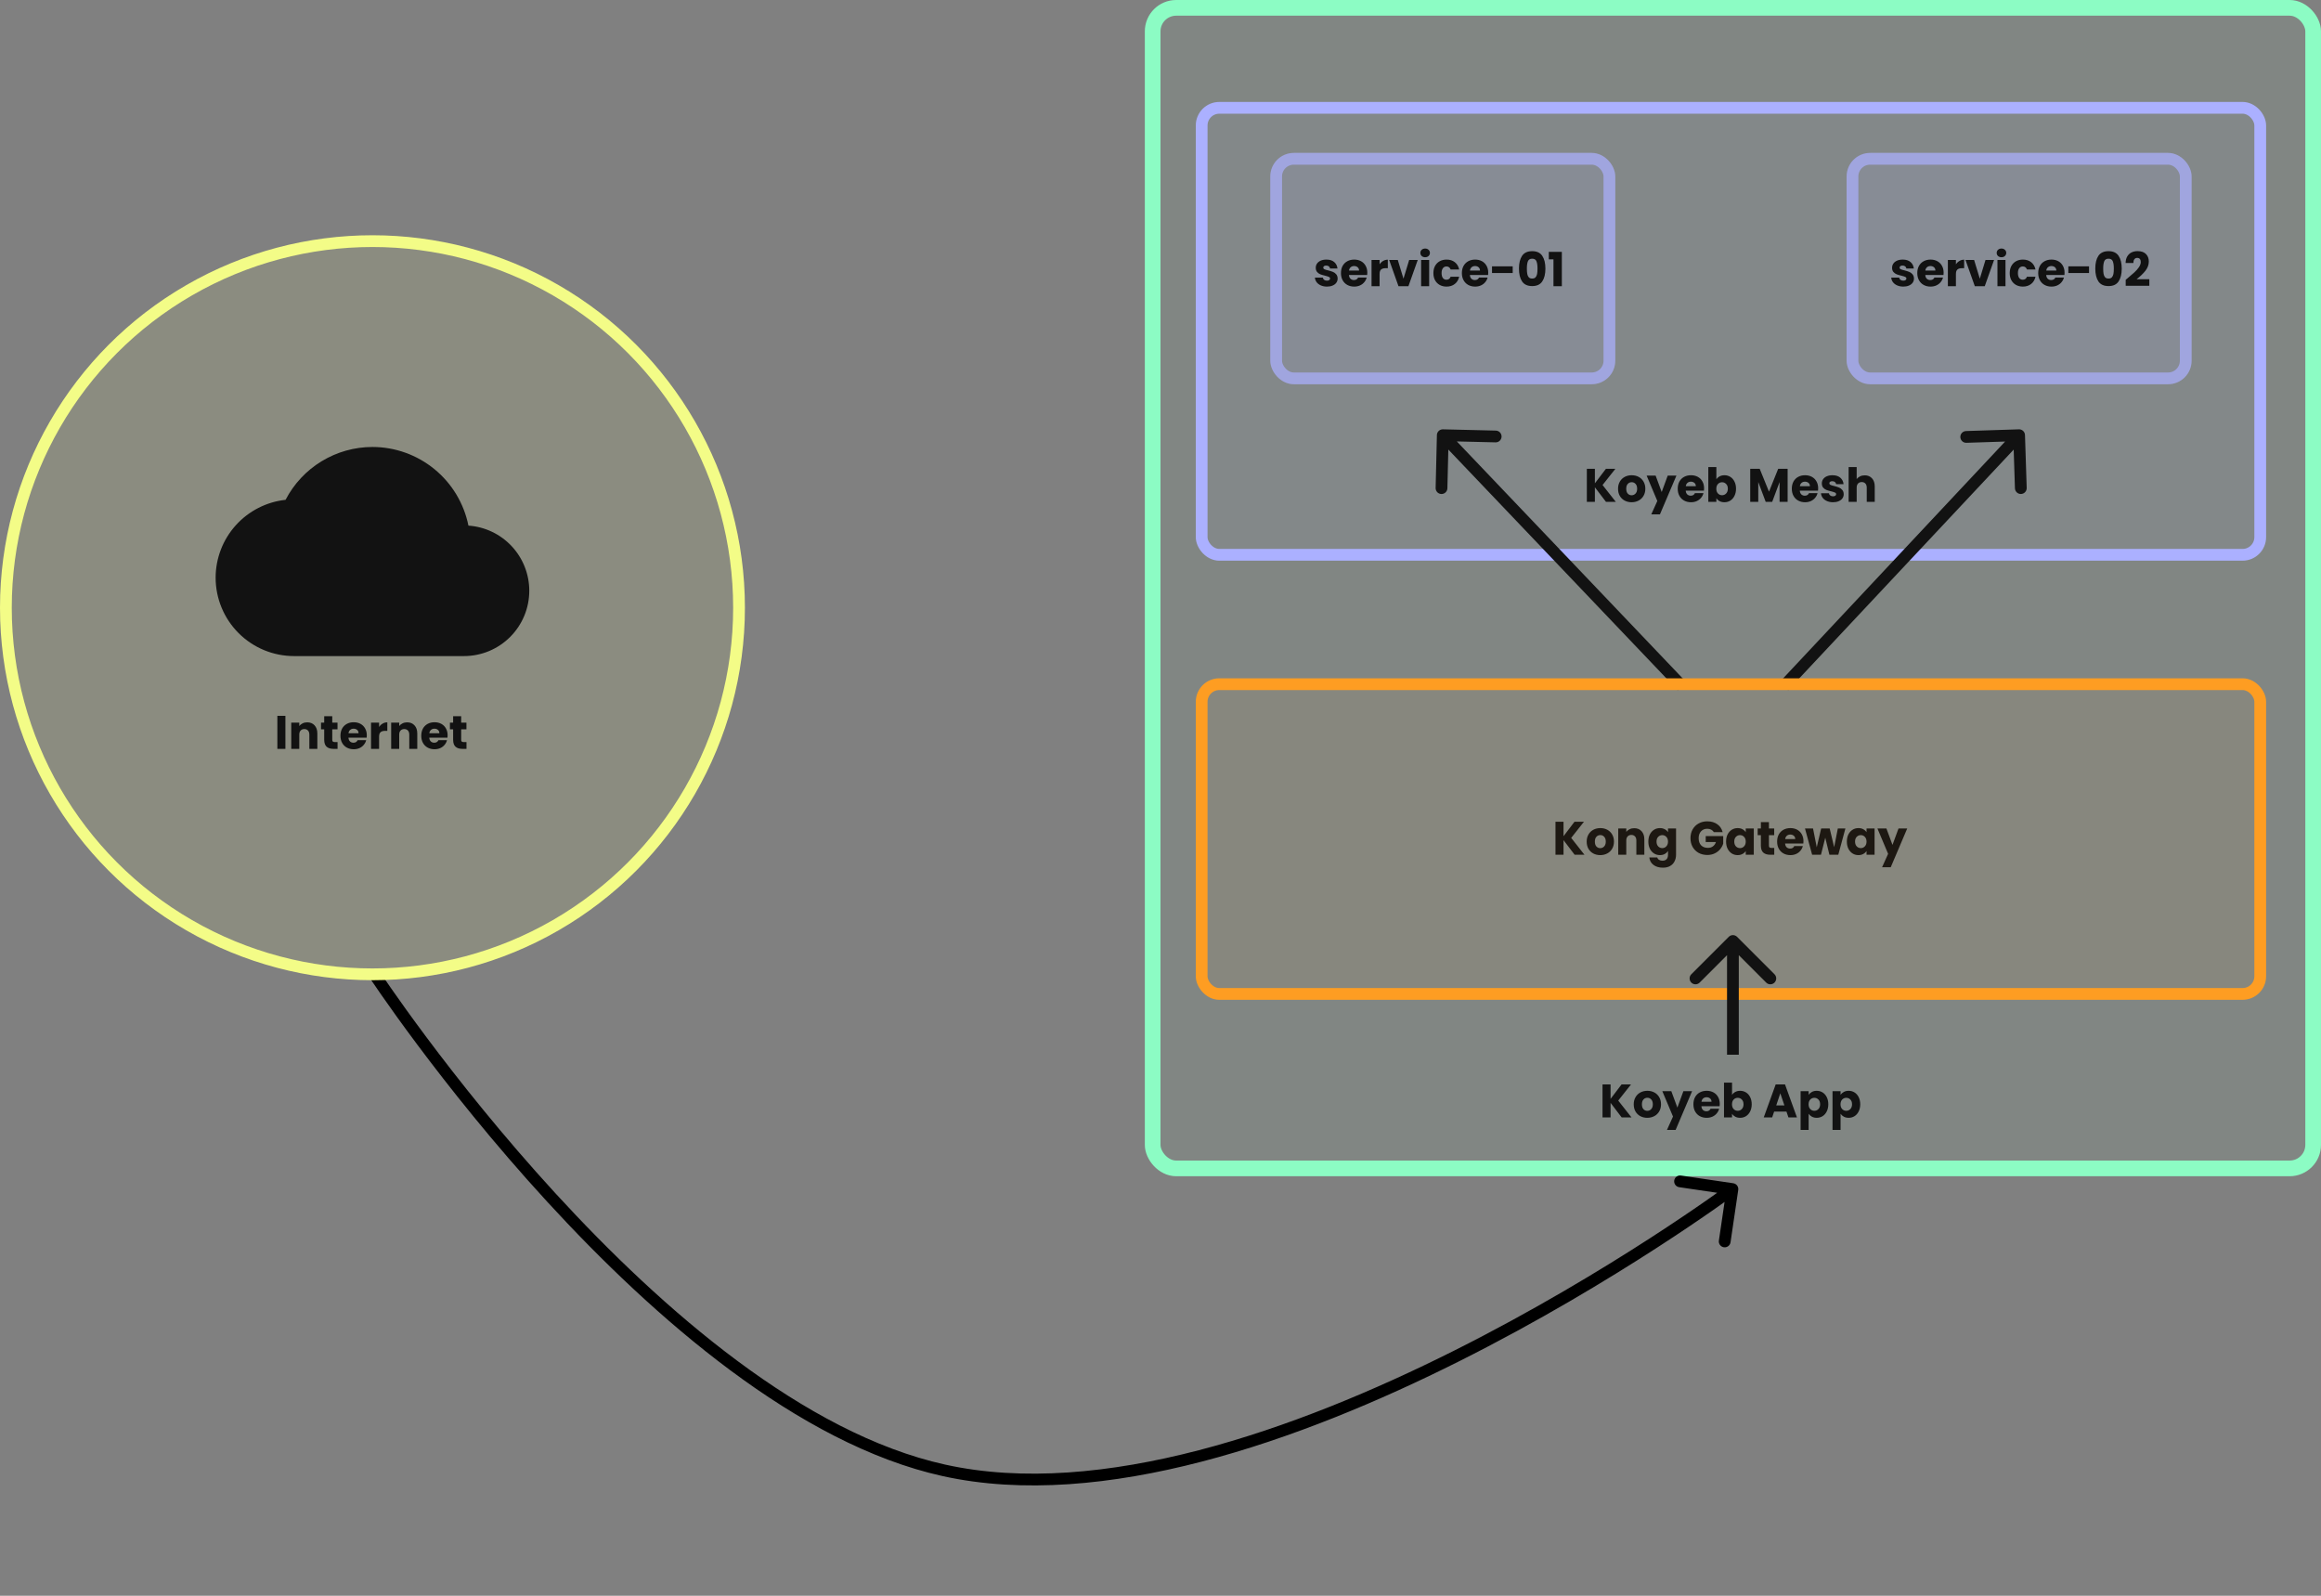 <svg width="592" height="407" viewBox="0 0 592 407" fill="none" xmlns="http://www.w3.org/2000/svg">
<rect x="0" y="0" width="592" height="407" fill="#808080" stroke="none"/>
<rect x="294" y="2" width="296" height="296" rx="6" fill="#8CFCC4" fill-opacity="0.05" stroke="#8CFCC4" stroke-width="4"/>
<path d="M401.628 218L398.796 214.28V218H396.744V209.576H398.796V213.272L401.604 209.576H404.016L400.752 213.704L404.136 218H401.628ZM408.159 218.096C407.503 218.096 406.911 217.956 406.383 217.676C405.863 217.396 405.451 216.996 405.147 216.476C404.851 215.956 404.703 215.348 404.703 214.652C404.703 213.964 404.855 213.36 405.159 212.84C405.463 212.312 405.879 211.908 406.407 211.628C406.935 211.348 407.527 211.208 408.183 211.208C408.839 211.208 409.431 211.348 409.959 211.628C410.487 211.908 410.903 212.312 411.207 212.84C411.511 213.36 411.663 213.964 411.663 214.652C411.663 215.34 411.507 215.948 411.195 216.476C410.891 216.996 410.471 217.396 409.935 217.676C409.407 217.956 408.815 218.096 408.159 218.096ZM408.159 216.32C408.551 216.32 408.883 216.176 409.155 215.888C409.435 215.6 409.575 215.188 409.575 214.652C409.575 214.116 409.439 213.704 409.167 213.416C408.903 213.128 408.575 212.984 408.183 212.984C407.783 212.984 407.451 213.128 407.187 213.416C406.923 213.696 406.791 214.108 406.791 214.652C406.791 215.188 406.919 215.6 407.175 215.888C407.439 216.176 407.767 216.32 408.159 216.32ZM416.832 211.232C417.616 211.232 418.24 211.488 418.704 212C419.176 212.504 419.412 213.2 419.412 214.088V218H417.372V214.364C417.372 213.916 417.256 213.568 417.024 213.32C416.792 213.072 416.48 212.948 416.088 212.948C415.696 212.948 415.384 213.072 415.152 213.32C414.92 213.568 414.804 213.916 414.804 214.364V218H412.752V211.304H414.804V212.192C415.012 211.896 415.292 211.664 415.644 211.496C415.996 211.32 416.392 211.232 416.832 211.232ZM423.382 211.208C423.854 211.208 424.266 211.304 424.618 211.496C424.978 211.688 425.254 211.94 425.446 212.252V211.304H427.498V217.988C427.498 218.604 427.374 219.16 427.126 219.656C426.886 220.16 426.514 220.56 426.01 220.856C425.514 221.152 424.894 221.3 424.15 221.3C423.158 221.3 422.354 221.064 421.738 220.592C421.122 220.128 420.77 219.496 420.682 218.696H422.71C422.774 218.952 422.926 219.152 423.166 219.296C423.406 219.448 423.702 219.524 424.054 219.524C424.478 219.524 424.814 219.4 425.062 219.152C425.318 218.912 425.446 218.524 425.446 217.988V217.04C425.246 217.352 424.97 217.608 424.618 217.808C424.266 218 423.854 218.096 423.382 218.096C422.83 218.096 422.33 217.956 421.882 217.676C421.434 217.388 421.078 216.984 420.814 216.464C420.558 215.936 420.43 215.328 420.43 214.64C420.43 213.952 420.558 213.348 420.814 212.828C421.078 212.308 421.434 211.908 421.882 211.628C422.33 211.348 422.83 211.208 423.382 211.208ZM425.446 214.652C425.446 214.14 425.302 213.736 425.014 213.44C424.734 213.144 424.39 212.996 423.982 212.996C423.574 212.996 423.226 213.144 422.938 213.44C422.658 213.728 422.518 214.128 422.518 214.64C422.518 215.152 422.658 215.56 422.938 215.864C423.226 216.16 423.574 216.308 423.982 216.308C424.39 216.308 424.734 216.16 425.014 215.864C425.302 215.568 425.446 215.164 425.446 214.652ZM437.117 212.24C436.965 211.96 436.745 211.748 436.457 211.604C436.177 211.452 435.845 211.376 435.461 211.376C434.797 211.376 434.265 211.596 433.865 212.036C433.465 212.468 433.265 213.048 433.265 213.776C433.265 214.552 433.473 215.16 433.889 215.6C434.313 216.032 434.893 216.248 435.629 216.248C436.133 216.248 436.557 216.12 436.901 215.864C437.253 215.608 437.509 215.24 437.669 214.76H435.065V213.248H439.529V215.156C439.377 215.668 439.117 216.144 438.749 216.584C438.389 217.024 437.929 217.38 437.369 217.652C436.809 217.924 436.177 218.06 435.473 218.06C434.641 218.06 433.897 217.88 433.241 217.52C432.593 217.152 432.085 216.644 431.717 215.996C431.357 215.348 431.177 214.608 431.177 213.776C431.177 212.944 431.357 212.204 431.717 211.556C432.085 210.9 432.593 210.392 433.241 210.032C433.889 209.664 434.629 209.48 435.461 209.48C436.469 209.48 437.317 209.724 438.005 210.212C438.701 210.7 439.161 211.376 439.385 212.24H437.117ZM440.258 214.64C440.258 213.952 440.386 213.348 440.642 212.828C440.906 212.308 441.262 211.908 441.71 211.628C442.158 211.348 442.658 211.208 443.21 211.208C443.682 211.208 444.094 211.304 444.446 211.496C444.806 211.688 445.082 211.94 445.274 212.252V211.304H447.326V218H445.274V217.052C445.074 217.364 444.794 217.616 444.434 217.808C444.082 218 443.67 218.096 443.198 218.096C442.654 218.096 442.158 217.956 441.71 217.676C441.262 217.388 440.906 216.984 440.642 216.464C440.386 215.936 440.258 215.328 440.258 214.64ZM445.274 214.652C445.274 214.14 445.13 213.736 444.842 213.44C444.562 213.144 444.218 212.996 443.81 212.996C443.402 212.996 443.054 213.144 442.766 213.44C442.486 213.728 442.346 214.128 442.346 214.64C442.346 215.152 442.486 215.56 442.766 215.864C443.054 216.16 443.402 216.308 443.81 216.308C444.218 216.308 444.562 216.16 444.842 215.864C445.13 215.568 445.274 215.164 445.274 214.652ZM452.542 216.26V218H451.498C450.754 218 450.174 217.82 449.758 217.46C449.342 217.092 449.134 216.496 449.134 215.672V213.008H448.318V211.304H449.134V209.672H451.186V211.304H452.53V213.008H451.186V215.696C451.186 215.896 451.234 216.04 451.33 216.128C451.426 216.216 451.586 216.26 451.81 216.26H452.542ZM459.997 214.544C459.997 214.736 459.985 214.936 459.961 215.144H455.317C455.349 215.56 455.481 215.88 455.713 216.104C455.953 216.32 456.245 216.428 456.589 216.428C457.101 216.428 457.457 216.212 457.657 215.78H459.841C459.729 216.22 459.525 216.616 459.229 216.968C458.941 217.32 458.577 217.596 458.137 217.796C457.697 217.996 457.205 218.096 456.661 218.096C456.005 218.096 455.421 217.956 454.909 217.676C454.397 217.396 453.997 216.996 453.709 216.476C453.421 215.956 453.277 215.348 453.277 214.652C453.277 213.956 453.417 213.348 453.697 212.828C453.985 212.308 454.385 211.908 454.897 211.628C455.409 211.348 455.997 211.208 456.661 211.208C457.309 211.208 457.885 211.344 458.389 211.616C458.893 211.888 459.285 212.276 459.565 212.78C459.853 213.284 459.997 213.872 459.997 214.544ZM457.897 214.004C457.897 213.652 457.777 213.372 457.537 213.164C457.297 212.956 456.997 212.852 456.637 212.852C456.293 212.852 456.001 212.952 455.761 213.152C455.529 213.352 455.385 213.636 455.329 214.004H457.897ZM470.692 211.304L468.88 218H466.612L465.556 213.656L464.464 218H462.208L460.384 211.304H462.436L463.384 216.092L464.512 211.304H466.684L467.824 216.068L468.76 211.304H470.692ZM471.066 214.64C471.066 213.952 471.194 213.348 471.45 212.828C471.714 212.308 472.07 211.908 472.518 211.628C472.966 211.348 473.466 211.208 474.018 211.208C474.49 211.208 474.902 211.304 475.254 211.496C475.614 211.688 475.89 211.94 476.082 212.252V211.304H478.134V218H476.082V217.052C475.882 217.364 475.602 217.616 475.242 217.808C474.89 218 474.478 218.096 474.006 218.096C473.462 218.096 472.966 217.956 472.518 217.676C472.07 217.388 471.714 216.984 471.45 216.464C471.194 215.936 471.066 215.328 471.066 214.64ZM476.082 214.652C476.082 214.14 475.938 213.736 475.65 213.44C475.37 213.144 475.026 212.996 474.618 212.996C474.21 212.996 473.862 213.144 473.574 213.44C473.294 213.728 473.154 214.128 473.154 214.64C473.154 215.152 473.294 215.56 473.574 215.864C473.862 216.16 474.21 216.308 474.618 216.308C475.026 216.308 475.37 216.16 475.65 215.864C475.938 215.568 476.082 215.164 476.082 214.652ZM486.459 211.304L482.259 221.18H480.051L481.587 217.772L478.863 211.304H481.155L482.703 215.492L484.239 211.304H486.459Z" fill="#121212"/>
<rect x="306.5" y="27.5" width="270" height="114" rx="4.5" fill="#ABB0FF" fill-opacity="0.05" stroke="#ABB0FF" stroke-width="3"/>
<path d="M409.628 128L406.796 124.28V128H404.744V119.576H406.796V123.272L409.604 119.576H412.016L408.752 123.704L412.136 128H409.628ZM416.159 128.096C415.503 128.096 414.911 127.956 414.383 127.676C413.863 127.396 413.451 126.996 413.147 126.476C412.851 125.956 412.703 125.348 412.703 124.652C412.703 123.964 412.855 123.36 413.159 122.84C413.463 122.312 413.879 121.908 414.407 121.628C414.935 121.348 415.527 121.208 416.183 121.208C416.839 121.208 417.431 121.348 417.959 121.628C418.487 121.908 418.903 122.312 419.207 122.84C419.511 123.36 419.663 123.964 419.663 124.652C419.663 125.34 419.507 125.948 419.195 126.476C418.891 126.996 418.471 127.396 417.935 127.676C417.407 127.956 416.815 128.096 416.159 128.096ZM416.159 126.32C416.551 126.32 416.883 126.176 417.155 125.888C417.435 125.6 417.575 125.188 417.575 124.652C417.575 124.116 417.439 123.704 417.167 123.416C416.903 123.128 416.575 122.984 416.183 122.984C415.783 122.984 415.451 123.128 415.187 123.416C414.923 123.696 414.791 124.108 414.791 124.652C414.791 125.188 414.919 125.6 415.175 125.888C415.439 126.176 415.767 126.32 416.159 126.32ZM427.592 121.304L423.392 131.18H421.184L422.72 127.772L419.996 121.304H422.288L423.836 125.492L425.372 121.304H427.592ZM434.646 124.544C434.646 124.736 434.634 124.936 434.61 125.144H429.966C429.998 125.56 430.13 125.88 430.362 126.104C430.602 126.32 430.894 126.428 431.238 126.428C431.75 126.428 432.106 126.212 432.306 125.78H434.49C434.378 126.22 434.174 126.616 433.878 126.968C433.59 127.32 433.226 127.596 432.786 127.796C432.346 127.996 431.854 128.096 431.31 128.096C430.654 128.096 430.07 127.956 429.558 127.676C429.046 127.396 428.646 126.996 428.358 126.476C428.07 125.956 427.926 125.348 427.926 124.652C427.926 123.956 428.066 123.348 428.346 122.828C428.634 122.308 429.034 121.908 429.546 121.628C430.058 121.348 430.646 121.208 431.31 121.208C431.958 121.208 432.534 121.344 433.038 121.616C433.542 121.888 433.934 122.276 434.214 122.78C434.502 123.284 434.646 123.872 434.646 124.544ZM432.546 124.004C432.546 123.652 432.426 123.372 432.186 123.164C431.946 122.956 431.646 122.852 431.286 122.852C430.942 122.852 430.65 122.952 430.41 123.152C430.178 123.352 430.034 123.636 429.978 124.004H432.546ZM437.78 122.252C437.972 121.94 438.248 121.688 438.608 121.496C438.968 121.304 439.38 121.208 439.844 121.208C440.396 121.208 440.896 121.348 441.344 121.628C441.792 121.908 442.144 122.308 442.4 122.828C442.664 123.348 442.796 123.952 442.796 124.64C442.796 125.328 442.664 125.936 442.4 126.464C442.144 126.984 441.792 127.388 441.344 127.676C440.896 127.956 440.396 128.096 439.844 128.096C439.372 128.096 438.96 128.004 438.608 127.82C438.256 127.628 437.98 127.376 437.78 127.064V128H435.728V119.12H437.78V122.252ZM440.708 124.64C440.708 124.128 440.564 123.728 440.276 123.44C439.996 123.144 439.648 122.996 439.232 122.996C438.824 122.996 438.476 123.144 438.188 123.44C437.908 123.736 437.768 124.14 437.768 124.652C437.768 125.164 437.908 125.568 438.188 125.864C438.476 126.16 438.824 126.308 439.232 126.308C439.64 126.308 439.988 126.16 440.276 125.864C440.564 125.56 440.708 125.152 440.708 124.64ZM455.956 119.576V128H453.904V122.948L452.02 128H450.364L448.468 122.936V128H446.416V119.576H448.84L451.204 125.408L453.544 119.576H455.956ZM463.743 124.544C463.743 124.736 463.732 124.936 463.708 125.144H459.064C459.096 125.56 459.228 125.88 459.46 126.104C459.7 126.32 459.992 126.428 460.336 126.428C460.848 126.428 461.204 126.212 461.404 125.78H463.588C463.476 126.22 463.272 126.616 462.976 126.968C462.688 127.32 462.324 127.596 461.884 127.796C461.444 127.996 460.952 128.096 460.408 128.096C459.752 128.096 459.168 127.956 458.656 127.676C458.144 127.396 457.744 126.996 457.456 126.476C457.168 125.956 457.024 125.348 457.024 124.652C457.024 123.956 457.164 123.348 457.444 122.828C457.732 122.308 458.132 121.908 458.644 121.628C459.156 121.348 459.744 121.208 460.408 121.208C461.056 121.208 461.632 121.344 462.136 121.616C462.64 121.888 463.032 122.276 463.312 122.78C463.6 123.284 463.743 123.872 463.743 124.544ZM461.644 124.004C461.644 123.652 461.524 123.372 461.284 123.164C461.044 122.956 460.744 122.852 460.384 122.852C460.04 122.852 459.748 122.952 459.508 123.152C459.276 123.352 459.132 123.636 459.076 124.004H461.644ZM467.55 128.096C466.966 128.096 466.446 127.996 465.99 127.796C465.534 127.596 465.174 127.324 464.91 126.98C464.646 126.628 464.498 126.236 464.466 125.804H466.494C466.518 126.036 466.626 126.224 466.818 126.368C467.01 126.512 467.246 126.584 467.526 126.584C467.782 126.584 467.978 126.536 468.114 126.44C468.258 126.336 468.33 126.204 468.33 126.044C468.33 125.852 468.23 125.712 468.03 125.624C467.83 125.528 467.506 125.424 467.058 125.312C466.578 125.2 466.178 125.084 465.858 124.964C465.538 124.836 465.262 124.64 465.03 124.376C464.798 124.104 464.682 123.74 464.682 123.284C464.682 122.9 464.786 122.552 464.994 122.24C465.21 121.92 465.522 121.668 465.93 121.484C466.346 121.3 466.838 121.208 467.406 121.208C468.246 121.208 468.906 121.416 469.386 121.832C469.874 122.248 470.154 122.8 470.226 123.488H468.33C468.298 123.256 468.194 123.072 468.018 122.936C467.85 122.8 467.626 122.732 467.346 122.732C467.106 122.732 466.922 122.78 466.794 122.876C466.666 122.964 466.602 123.088 466.602 123.248C466.602 123.44 466.702 123.584 466.902 123.68C467.11 123.776 467.43 123.872 467.862 123.968C468.358 124.096 468.762 124.224 469.074 124.352C469.386 124.472 469.658 124.672 469.89 124.952C470.13 125.224 470.254 125.592 470.262 126.056C470.262 126.448 470.15 126.8 469.926 127.112C469.71 127.416 469.394 127.656 468.978 127.832C468.57 128.008 468.094 128.096 467.55 128.096ZM475.633 121.232C476.401 121.232 477.017 121.488 477.481 122C477.945 122.504 478.177 123.2 478.177 124.088V128H476.137V124.364C476.137 123.916 476.021 123.568 475.789 123.32C475.557 123.072 475.245 122.948 474.853 122.948C474.461 122.948 474.149 123.072 473.917 123.32C473.685 123.568 473.569 123.916 473.569 124.364V128H471.517V119.12H473.569V122.204C473.777 121.908 474.061 121.672 474.421 121.496C474.781 121.32 475.185 121.232 475.633 121.232Z" fill="#121212"/>
<path d="M413.628 285L410.796 281.28V285H408.744V276.576H410.796V280.272L413.604 276.576H416.016L412.752 280.704L416.136 285H413.628ZM420.159 285.096C419.503 285.096 418.911 284.956 418.383 284.676C417.863 284.396 417.451 283.996 417.147 283.476C416.851 282.956 416.703 282.348 416.703 281.652C416.703 280.964 416.855 280.36 417.159 279.84C417.463 279.312 417.879 278.908 418.407 278.628C418.935 278.348 419.527 278.208 420.183 278.208C420.839 278.208 421.431 278.348 421.959 278.628C422.487 278.908 422.903 279.312 423.207 279.84C423.511 280.36 423.663 280.964 423.663 281.652C423.663 282.34 423.507 282.948 423.195 283.476C422.891 283.996 422.471 284.396 421.935 284.676C421.407 284.956 420.815 285.096 420.159 285.096ZM420.159 283.32C420.551 283.32 420.883 283.176 421.155 282.888C421.435 282.6 421.575 282.188 421.575 281.652C421.575 281.116 421.439 280.704 421.167 280.416C420.903 280.128 420.575 279.984 420.183 279.984C419.783 279.984 419.451 280.128 419.187 280.416C418.923 280.696 418.791 281.108 418.791 281.652C418.791 282.188 418.919 282.6 419.175 282.888C419.439 283.176 419.767 283.32 420.159 283.32ZM431.592 278.304L427.392 288.18H425.184L426.72 284.772L423.996 278.304H426.288L427.836 282.492L429.372 278.304H431.592ZM438.646 281.544C438.646 281.736 438.634 281.936 438.61 282.144H433.966C433.998 282.56 434.13 282.88 434.362 283.104C434.602 283.32 434.894 283.428 435.238 283.428C435.75 283.428 436.106 283.212 436.306 282.78H438.49C438.378 283.22 438.174 283.616 437.878 283.968C437.59 284.32 437.226 284.596 436.786 284.796C436.346 284.996 435.854 285.096 435.31 285.096C434.654 285.096 434.07 284.956 433.558 284.676C433.046 284.396 432.646 283.996 432.358 283.476C432.07 282.956 431.926 282.348 431.926 281.652C431.926 280.956 432.066 280.348 432.346 279.828C432.634 279.308 433.034 278.908 433.546 278.628C434.058 278.348 434.646 278.208 435.31 278.208C435.958 278.208 436.534 278.344 437.038 278.616C437.542 278.888 437.934 279.276 438.214 279.78C438.502 280.284 438.646 280.872 438.646 281.544ZM436.546 281.004C436.546 280.652 436.426 280.372 436.186 280.164C435.946 279.956 435.646 279.852 435.286 279.852C434.942 279.852 434.65 279.952 434.41 280.152C434.178 280.352 434.034 280.636 433.978 281.004H436.546ZM441.78 279.252C441.972 278.94 442.248 278.688 442.608 278.496C442.968 278.304 443.38 278.208 443.844 278.208C444.396 278.208 444.896 278.348 445.344 278.628C445.792 278.908 446.144 279.308 446.4 279.828C446.664 280.348 446.796 280.952 446.796 281.64C446.796 282.328 446.664 282.936 446.4 283.464C446.144 283.984 445.792 284.388 445.344 284.676C444.896 284.956 444.396 285.096 443.844 285.096C443.372 285.096 442.96 285.004 442.608 284.82C442.256 284.628 441.98 284.376 441.78 284.064V285H439.728V276.12H441.78V279.252ZM444.708 281.64C444.708 281.128 444.564 280.728 444.276 280.44C443.996 280.144 443.648 279.996 443.232 279.996C442.824 279.996 442.476 280.144 442.188 280.44C441.908 280.736 441.768 281.14 441.768 281.652C441.768 282.164 441.908 282.568 442.188 282.864C442.476 283.16 442.824 283.308 443.232 283.308C443.64 283.308 443.988 283.16 444.276 282.864C444.564 282.56 444.708 282.152 444.708 281.64ZM455.66 283.512H452.516L452.012 285H449.864L452.912 276.576H455.288L458.336 285H456.164L455.66 283.512ZM455.132 281.928L454.088 278.844L453.056 281.928H455.132ZM461.316 279.252C461.516 278.94 461.792 278.688 462.144 278.496C462.496 278.304 462.908 278.208 463.38 278.208C463.932 278.208 464.432 278.348 464.88 278.628C465.328 278.908 465.68 279.308 465.936 279.828C466.2 280.348 466.332 280.952 466.332 281.64C466.332 282.328 466.2 282.936 465.936 283.464C465.68 283.984 465.328 284.388 464.88 284.676C464.432 284.956 463.932 285.096 463.38 285.096C462.916 285.096 462.504 285 462.144 284.808C461.792 284.616 461.516 284.368 461.316 284.064V288.192H459.264V278.304H461.316V279.252ZM464.244 281.64C464.244 281.128 464.1 280.728 463.812 280.44C463.532 280.144 463.184 279.996 462.768 279.996C462.36 279.996 462.012 280.144 461.724 280.44C461.444 280.736 461.304 281.14 461.304 281.652C461.304 282.164 461.444 282.568 461.724 282.864C462.012 283.16 462.36 283.308 462.768 283.308C463.176 283.308 463.524 283.16 463.812 282.864C464.1 282.56 464.244 282.152 464.244 281.64ZM469.46 279.252C469.66 278.94 469.936 278.688 470.288 278.496C470.64 278.304 471.052 278.208 471.524 278.208C472.076 278.208 472.576 278.348 473.024 278.628C473.472 278.908 473.824 279.308 474.08 279.828C474.344 280.348 474.476 280.952 474.476 281.64C474.476 282.328 474.344 282.936 474.08 283.464C473.824 283.984 473.472 284.388 473.024 284.676C472.576 284.956 472.076 285.096 471.524 285.096C471.06 285.096 470.648 285 470.288 284.808C469.936 284.616 469.66 284.368 469.46 284.064V288.192H467.408V278.304H469.46V279.252ZM472.388 281.64C472.388 281.128 472.244 280.728 471.956 280.44C471.676 280.144 471.328 279.996 470.912 279.996C470.504 279.996 470.156 280.144 469.868 280.44C469.588 280.736 469.448 281.14 469.448 281.652C469.448 282.164 469.588 282.568 469.868 282.864C470.156 283.16 470.504 283.308 470.912 283.308C471.32 283.308 471.668 283.16 471.956 282.864C472.244 282.56 472.388 282.152 472.388 281.64Z" fill="#121212"/>
<rect x="324" y="39" width="88" height="59" rx="6" fill="#ABB0FF" fill-opacity="0.1"/>
<rect x="325.5" y="40.5" width="85" height="56" rx="4.5" stroke="#ABB0FF" stroke-opacity="0.7" stroke-width="3"/>
<rect x="471" y="39" width="88" height="59" rx="6" fill="#ABB0FF" fill-opacity="0.1"/>
<rect x="472.5" y="40.5" width="85" height="56" rx="4.5" stroke="#ABB0FF" stroke-opacity="0.7" stroke-width="3"/>
<path d="M485.468 73.096C484.884 73.096 484.364 72.996 483.908 72.796C483.452 72.596 483.092 72.324 482.828 71.98C482.564 71.628 482.416 71.236 482.384 70.804H484.412C484.436 71.036 484.544 71.224 484.736 71.368C484.928 71.512 485.164 71.584 485.444 71.584C485.7 71.584 485.896 71.536 486.032 71.44C486.176 71.336 486.248 71.204 486.248 71.044C486.248 70.852 486.148 70.712 485.948 70.624C485.748 70.528 485.424 70.424 484.976 70.312C484.496 70.2 484.096 70.084 483.776 69.964C483.456 69.836 483.18 69.64 482.948 69.376C482.716 69.104 482.6 68.74 482.6 68.284C482.6 67.9 482.704 67.552 482.912 67.24C483.128 66.92 483.44 66.668 483.848 66.484C484.264 66.3 484.756 66.208 485.324 66.208C486.164 66.208 486.824 66.416 487.304 66.832C487.792 67.248 488.072 67.8 488.144 68.488H486.248C486.216 68.256 486.112 68.072 485.936 67.936C485.768 67.8 485.544 67.732 485.264 67.732C485.024 67.732 484.84 67.78 484.712 67.876C484.584 67.964 484.52 68.088 484.52 68.248C484.52 68.44 484.62 68.584 484.82 68.68C485.028 68.776 485.348 68.872 485.78 68.968C486.276 69.096 486.68 69.224 486.992 69.352C487.304 69.472 487.576 69.672 487.808 69.952C488.048 70.224 488.172 70.592 488.18 71.056C488.18 71.448 488.068 71.8 487.844 72.112C487.628 72.416 487.312 72.656 486.896 72.832C486.488 73.008 486.012 73.096 485.468 73.096ZM495.747 69.544C495.747 69.736 495.735 69.936 495.711 70.144H491.067C491.099 70.56 491.231 70.88 491.463 71.104C491.703 71.32 491.995 71.428 492.339 71.428C492.851 71.428 493.207 71.212 493.407 70.78H495.591C495.479 71.22 495.275 71.616 494.979 71.968C494.691 72.32 494.327 72.596 493.887 72.796C493.447 72.996 492.955 73.096 492.411 73.096C491.755 73.096 491.171 72.956 490.659 72.676C490.147 72.396 489.747 71.996 489.459 71.476C489.171 70.956 489.027 70.348 489.027 69.652C489.027 68.956 489.167 68.348 489.447 67.828C489.735 67.308 490.135 66.908 490.647 66.628C491.159 66.348 491.747 66.208 492.411 66.208C493.059 66.208 493.635 66.344 494.139 66.616C494.643 66.888 495.035 67.276 495.315 67.78C495.603 68.284 495.747 68.872 495.747 69.544ZM493.647 69.004C493.647 68.652 493.527 68.372 493.287 68.164C493.047 67.956 492.747 67.852 492.387 67.852C492.043 67.852 491.751 67.952 491.511 68.152C491.279 68.352 491.135 68.636 491.079 69.004H493.647ZM498.882 67.42C499.122 67.052 499.422 66.764 499.782 66.556C500.142 66.34 500.542 66.232 500.982 66.232V68.404H500.418C499.906 68.404 499.522 68.516 499.266 68.74C499.01 68.956 498.882 69.34 498.882 69.892V73H496.83V66.304H498.882V67.42ZM504.975 71.08L506.427 66.304H508.611L506.235 73H503.703L501.327 66.304H503.523L504.975 71.08ZM510.506 65.608C510.146 65.608 509.85 65.504 509.618 65.296C509.394 65.08 509.282 64.816 509.282 64.504C509.282 64.184 509.394 63.92 509.618 63.712C509.85 63.496 510.146 63.388 510.506 63.388C510.858 63.388 511.146 63.496 511.37 63.712C511.602 63.92 511.718 64.184 511.718 64.504C511.718 64.816 511.602 65.08 511.37 65.296C511.146 65.504 510.858 65.608 510.506 65.608ZM511.526 66.304V73H509.474V66.304H511.526ZM512.606 69.652C512.606 68.956 512.746 68.348 513.026 67.828C513.314 67.308 513.71 66.908 514.214 66.628C514.726 66.348 515.31 66.208 515.966 66.208C516.806 66.208 517.506 66.428 518.066 66.868C518.634 67.308 519.006 67.928 519.182 68.728H516.998C516.814 68.216 516.458 67.96 515.93 67.96C515.554 67.96 515.254 68.108 515.03 68.404C514.806 68.692 514.694 69.108 514.694 69.652C514.694 70.196 514.806 70.616 515.03 70.912C515.254 71.2 515.554 71.344 515.93 71.344C516.458 71.344 516.814 71.088 516.998 70.576H519.182C519.006 71.36 518.634 71.976 518.066 72.424C517.498 72.872 516.798 73.096 515.966 73.096C515.31 73.096 514.726 72.956 514.214 72.676C513.71 72.396 513.314 71.996 513.026 71.476C512.746 70.956 512.606 70.348 512.606 69.652ZM526.591 69.544C526.591 69.736 526.579 69.936 526.555 70.144H521.911C521.943 70.56 522.075 70.88 522.307 71.104C522.547 71.32 522.839 71.428 523.183 71.428C523.695 71.428 524.051 71.212 524.251 70.78H526.435C526.323 71.22 526.119 71.616 525.823 71.968C525.535 72.32 525.171 72.596 524.731 72.796C524.291 72.996 523.799 73.096 523.255 73.096C522.599 73.096 522.015 72.956 521.503 72.676C520.991 72.396 520.591 71.996 520.303 71.476C520.015 70.956 519.871 70.348 519.871 69.652C519.871 68.956 520.011 68.348 520.291 67.828C520.579 67.308 520.979 66.908 521.491 66.628C522.003 66.348 522.591 66.208 523.255 66.208C523.903 66.208 524.479 66.344 524.983 66.616C525.487 66.888 525.879 67.276 526.159 67.78C526.447 68.284 526.591 68.872 526.591 69.544ZM524.491 69.004C524.491 68.652 524.371 68.372 524.131 68.164C523.891 67.956 523.591 67.852 523.231 67.852C522.887 67.852 522.595 67.952 522.355 68.152C522.123 68.352 521.979 68.636 521.923 69.004H524.491ZM532.834 67.936V69.64H527.554V67.936H532.834ZM534.431 68.5C534.431 67.124 534.695 66.04 535.223 65.248C535.759 64.456 536.619 64.06 537.803 64.06C538.987 64.06 539.843 64.456 540.371 65.248C540.907 66.04 541.175 67.124 541.175 68.5C541.175 69.892 540.907 70.984 540.371 71.776C539.843 72.568 538.987 72.964 537.803 72.964C536.619 72.964 535.759 72.568 535.223 71.776C534.695 70.984 534.431 69.892 534.431 68.5ZM539.159 68.5C539.159 67.692 539.071 67.072 538.895 66.64C538.719 66.2 538.355 65.98 537.803 65.98C537.251 65.98 536.887 66.2 536.711 66.64C536.535 67.072 536.447 67.692 536.447 68.5C536.447 69.044 536.479 69.496 536.543 69.856C536.607 70.208 536.735 70.496 536.927 70.72C537.127 70.936 537.419 71.044 537.803 71.044C538.187 71.044 538.475 70.936 538.667 70.72C538.867 70.496 538.999 70.208 539.063 69.856C539.127 69.496 539.159 69.044 539.159 68.5ZM542.187 71.356C542.459 71.14 542.583 71.04 542.559 71.056C543.343 70.408 543.959 69.876 544.407 69.46C544.863 69.044 545.247 68.608 545.559 68.152C545.871 67.696 546.027 67.252 546.027 66.82C546.027 66.492 545.951 66.236 545.799 66.052C545.647 65.868 545.419 65.776 545.115 65.776C544.811 65.776 544.571 65.892 544.395 66.124C544.227 66.348 544.143 66.668 544.143 67.084H542.163C542.179 66.404 542.323 65.836 542.595 65.38C542.875 64.924 543.239 64.588 543.687 64.372C544.143 64.156 544.647 64.048 545.199 64.048C546.151 64.048 546.867 64.292 547.347 64.78C547.835 65.268 548.079 65.904 548.079 66.688C548.079 67.544 547.787 68.34 547.203 69.076C546.619 69.804 545.875 70.516 544.971 71.212H548.211V72.88H542.187V71.356Z" fill="#121212"/>
<path d="M338.468 73.096C337.884 73.096 337.364 72.996 336.908 72.796C336.452 72.596 336.092 72.324 335.828 71.98C335.564 71.628 335.416 71.236 335.384 70.804H337.412C337.436 71.036 337.544 71.224 337.736 71.368C337.928 71.512 338.164 71.584 338.444 71.584C338.7 71.584 338.896 71.536 339.032 71.44C339.176 71.336 339.248 71.204 339.248 71.044C339.248 70.852 339.148 70.712 338.948 70.624C338.748 70.528 338.424 70.424 337.976 70.312C337.496 70.2 337.096 70.084 336.776 69.964C336.456 69.836 336.18 69.64 335.948 69.376C335.716 69.104 335.6 68.74 335.6 68.284C335.6 67.9 335.704 67.552 335.912 67.24C336.128 66.92 336.44 66.668 336.848 66.484C337.264 66.3 337.756 66.208 338.324 66.208C339.164 66.208 339.824 66.416 340.304 66.832C340.792 67.248 341.072 67.8 341.144 68.488H339.248C339.216 68.256 339.112 68.072 338.936 67.936C338.768 67.8 338.544 67.732 338.264 67.732C338.024 67.732 337.84 67.78 337.712 67.876C337.584 67.964 337.52 68.088 337.52 68.248C337.52 68.44 337.62 68.584 337.82 68.68C338.028 68.776 338.348 68.872 338.78 68.968C339.276 69.096 339.68 69.224 339.992 69.352C340.304 69.472 340.576 69.672 340.808 69.952C341.048 70.224 341.172 70.592 341.18 71.056C341.18 71.448 341.068 71.8 340.844 72.112C340.628 72.416 340.312 72.656 339.896 72.832C339.488 73.008 339.012 73.096 338.468 73.096ZM348.747 69.544C348.747 69.736 348.735 69.936 348.711 70.144H344.067C344.099 70.56 344.231 70.88 344.463 71.104C344.703 71.32 344.995 71.428 345.339 71.428C345.851 71.428 346.207 71.212 346.407 70.78H348.591C348.479 71.22 348.275 71.616 347.979 71.968C347.691 72.32 347.327 72.596 346.887 72.796C346.447 72.996 345.955 73.096 345.411 73.096C344.755 73.096 344.171 72.956 343.659 72.676C343.147 72.396 342.747 71.996 342.459 71.476C342.171 70.956 342.027 70.348 342.027 69.652C342.027 68.956 342.167 68.348 342.447 67.828C342.735 67.308 343.135 66.908 343.647 66.628C344.159 66.348 344.747 66.208 345.411 66.208C346.059 66.208 346.635 66.344 347.139 66.616C347.643 66.888 348.035 67.276 348.315 67.78C348.603 68.284 348.747 68.872 348.747 69.544ZM346.647 69.004C346.647 68.652 346.527 68.372 346.287 68.164C346.047 67.956 345.747 67.852 345.387 67.852C345.043 67.852 344.751 67.952 344.511 68.152C344.279 68.352 344.135 68.636 344.079 69.004H346.647ZM351.882 67.42C352.122 67.052 352.422 66.764 352.782 66.556C353.142 66.34 353.542 66.232 353.982 66.232V68.404H353.418C352.906 68.404 352.522 68.516 352.266 68.74C352.01 68.956 351.882 69.34 351.882 69.892V73H349.83V66.304H351.882V67.42ZM357.975 71.08L359.427 66.304H361.611L359.235 73H356.703L354.327 66.304H356.523L357.975 71.08ZM363.506 65.608C363.146 65.608 362.85 65.504 362.618 65.296C362.394 65.08 362.282 64.816 362.282 64.504C362.282 64.184 362.394 63.92 362.618 63.712C362.85 63.496 363.146 63.388 363.506 63.388C363.858 63.388 364.146 63.496 364.37 63.712C364.602 63.92 364.718 64.184 364.718 64.504C364.718 64.816 364.602 65.08 364.37 65.296C364.146 65.504 363.858 65.608 363.506 65.608ZM364.526 66.304V73H362.474V66.304H364.526ZM365.606 69.652C365.606 68.956 365.746 68.348 366.026 67.828C366.314 67.308 366.71 66.908 367.214 66.628C367.726 66.348 368.31 66.208 368.966 66.208C369.806 66.208 370.506 66.428 371.066 66.868C371.634 67.308 372.006 67.928 372.182 68.728H369.998C369.814 68.216 369.458 67.96 368.93 67.96C368.554 67.96 368.254 68.108 368.03 68.404C367.806 68.692 367.694 69.108 367.694 69.652C367.694 70.196 367.806 70.616 368.03 70.912C368.254 71.2 368.554 71.344 368.93 71.344C369.458 71.344 369.814 71.088 369.998 70.576H372.182C372.006 71.36 371.634 71.976 371.066 72.424C370.498 72.872 369.798 73.096 368.966 73.096C368.31 73.096 367.726 72.956 367.214 72.676C366.71 72.396 366.314 71.996 366.026 71.476C365.746 70.956 365.606 70.348 365.606 69.652ZM379.591 69.544C379.591 69.736 379.579 69.936 379.555 70.144H374.911C374.943 70.56 375.075 70.88 375.307 71.104C375.547 71.32 375.839 71.428 376.183 71.428C376.695 71.428 377.051 71.212 377.251 70.78H379.435C379.323 71.22 379.119 71.616 378.823 71.968C378.535 72.32 378.171 72.596 377.731 72.796C377.291 72.996 376.799 73.096 376.255 73.096C375.599 73.096 375.015 72.956 374.503 72.676C373.991 72.396 373.591 71.996 373.303 71.476C373.015 70.956 372.871 70.348 372.871 69.652C372.871 68.956 373.011 68.348 373.291 67.828C373.579 67.308 373.979 66.908 374.491 66.628C375.003 66.348 375.591 66.208 376.255 66.208C376.903 66.208 377.479 66.344 377.983 66.616C378.487 66.888 378.879 67.276 379.159 67.78C379.447 68.284 379.591 68.872 379.591 69.544ZM377.491 69.004C377.491 68.652 377.371 68.372 377.131 68.164C376.891 67.956 376.591 67.852 376.231 67.852C375.887 67.852 375.595 67.952 375.355 68.152C375.123 68.352 374.979 68.636 374.923 69.004H377.491ZM385.834 67.936V69.64H380.554V67.936H385.834ZM387.431 68.5C387.431 67.124 387.695 66.04 388.223 65.248C388.759 64.456 389.619 64.06 390.803 64.06C391.987 64.06 392.843 64.456 393.371 65.248C393.907 66.04 394.175 67.124 394.175 68.5C394.175 69.892 393.907 70.984 393.371 71.776C392.843 72.568 391.987 72.964 390.803 72.964C389.619 72.964 388.759 72.568 388.223 71.776C387.695 70.984 387.431 69.892 387.431 68.5ZM392.159 68.5C392.159 67.692 392.071 67.072 391.895 66.64C391.719 66.2 391.355 65.98 390.803 65.98C390.251 65.98 389.887 66.2 389.711 66.64C389.535 67.072 389.447 67.692 389.447 68.5C389.447 69.044 389.479 69.496 389.543 69.856C389.607 70.208 389.735 70.496 389.927 70.72C390.127 70.936 390.419 71.044 390.803 71.044C391.187 71.044 391.475 70.936 391.667 70.72C391.867 70.496 391.999 70.208 392.063 69.856C392.127 69.496 392.159 69.044 392.159 68.5ZM395.043 66.148V64.24H398.367V73H396.231V66.148H395.043Z" fill="#121212"/>
<path d="M368.036 109.5C367.208 109.481 366.52 110.136 366.5 110.964L366.177 124.46C366.157 125.288 366.812 125.976 367.64 125.996C368.468 126.016 369.156 125.36 369.176 124.532L369.464 112.536L381.46 112.823C382.288 112.843 382.976 112.188 382.996 111.36C383.016 110.532 382.36 109.844 381.532 109.824L368.036 109.5ZM430.086 173.965L369.086 109.965L366.914 112.035L427.914 176.035L430.086 173.965Z" fill="#121212"/>
<path d="M516.499 110.952C516.473 110.124 515.78 109.474 514.952 109.501L501.459 109.936C500.631 109.963 499.981 110.656 500.008 111.484C500.035 112.312 500.727 112.961 501.555 112.934L513.549 112.548L513.936 124.541C513.963 125.369 514.656 126.019 515.484 125.992C516.312 125.965 516.961 125.273 516.934 124.445L516.499 110.952ZM456.094 176.026L516.094 112.026L513.906 109.974L453.906 173.974L456.094 176.026Z" fill="#121212"/>
<path d="M240.685 374.995L240.36 376.46L240.36 376.46L240.685 374.995ZM443.358 303.491C443.478 302.671 442.912 301.909 442.092 301.789L428.736 299.823C427.916 299.702 427.154 300.269 427.033 301.088C426.913 301.908 427.479 302.67 428.299 302.791L440.171 304.538L438.424 316.41C438.303 317.23 438.87 317.992 439.689 318.113C440.509 318.233 441.271 317.667 441.392 316.847L443.358 303.491ZM95.163 248C93.909 248.823 93.91 248.824 93.91 248.825C93.911 248.826 93.912 248.827 93.913 248.829C93.916 248.833 93.919 248.838 93.924 248.845C93.933 248.859 93.947 248.88 93.965 248.907C94.001 248.962 94.055 249.043 94.126 249.149C94.267 249.362 94.478 249.677 94.755 250.088C95.309 250.91 96.131 252.114 97.201 253.652C99.341 256.727 102.477 261.134 106.467 266.471C114.447 277.145 125.848 291.547 139.533 306.459C166.832 336.207 203.486 368.28 240.36 376.46L241.01 373.531C205.121 365.57 169.013 334.146 141.743 304.431C128.143 289.612 116.807 275.292 108.87 264.675C104.903 259.368 101.786 254.988 99.663 251.938C98.602 250.413 97.788 249.22 97.242 248.41C96.968 248.005 96.761 247.695 96.623 247.488C96.554 247.384 96.502 247.305 96.468 247.253C96.451 247.227 96.438 247.208 96.43 247.195C96.425 247.189 96.422 247.184 96.42 247.181C96.419 247.18 96.418 247.178 96.418 247.178C96.418 247.177 96.417 247.177 95.163 248ZM240.36 376.46C260.841 381.003 283.756 378.704 306.52 372.787C329.298 366.866 352.029 357.295 372.194 347.183C392.364 337.069 410 326.397 422.593 318.255C428.891 314.183 433.93 310.742 437.396 308.317C439.13 307.105 440.47 306.147 441.378 305.491C441.833 305.163 442.179 304.91 442.412 304.739C442.529 304.653 442.617 304.588 442.677 304.544C442.707 304.522 442.729 304.506 442.745 304.494C442.752 304.489 442.758 304.484 442.762 304.481C442.764 304.48 442.766 304.479 442.767 304.478C442.768 304.477 442.769 304.476 441.874 303.273C440.979 302.069 440.978 302.069 440.978 302.069C440.977 302.07 440.976 302.071 440.974 302.072C440.971 302.075 440.966 302.079 440.959 302.084C440.945 302.094 440.923 302.11 440.895 302.131C440.838 302.173 440.752 302.236 440.638 302.319C440.411 302.486 440.07 302.735 439.622 303.059C438.725 303.706 437.397 304.656 435.677 305.859C432.236 308.265 427.228 311.685 420.964 315.735C408.435 323.836 390.896 334.449 370.849 344.501C350.797 354.556 328.271 364.033 305.766 369.884C283.246 375.737 260.851 377.932 241.01 373.531L240.36 376.46Z" fill="black"/>
<circle cx="95" cy="155" r="93.5" fill="#F3FC87" fill-opacity="0.1" stroke="#F3FC87" stroke-width="3"/>
<path d="M95 114C90.427 114.004 85.942 115.263 82.035 117.639C78.127 120.016 74.947 123.418 72.838 127.477C67.942 128.009 63.414 130.329 60.122 133.994C56.83 137.658 55.006 142.408 55 147.333C55 152.638 57.107 157.725 60.858 161.475C64.609 165.226 69.696 167.333 75 167.333H118.333C120.522 167.333 122.689 166.902 124.711 166.065C126.733 165.227 128.571 163.999 130.118 162.452C131.666 160.904 132.894 159.067 133.731 157.045C134.569 155.023 135 152.855 135 150.667C134.995 146.448 133.391 142.388 130.51 139.306C127.63 136.224 123.688 134.349 119.479 134.059C118.339 128.404 115.279 123.318 110.818 119.663C106.356 116.007 100.768 114.006 95 114Z" fill="#121212"/>
<path d="M72.796 182.576V191H70.744V182.576H72.796ZM78.363 184.232C79.147 184.232 79.771 184.488 80.235 185C80.707 185.504 80.943 186.2 80.943 187.088V191H78.903V187.364C78.903 186.916 78.787 186.568 78.555 186.32C78.323 186.072 78.011 185.948 77.619 185.948C77.227 185.948 76.915 186.072 76.683 186.32C76.451 186.568 76.335 186.916 76.335 187.364V191H74.283V184.304H76.335V185.192C76.543 184.896 76.823 184.664 77.175 184.496C77.527 184.32 77.923 184.232 78.363 184.232ZM86.101 189.26V191H85.057C84.313 191 83.733 190.82 83.317 190.46C82.901 190.092 82.693 189.496 82.693 188.672V186.008H81.877V184.304H82.693V182.672H84.745V184.304H86.089V186.008H84.745V188.696C84.745 188.896 84.793 189.04 84.889 189.128C84.985 189.216 85.145 189.26 85.369 189.26H86.101ZM93.556 187.544C93.556 187.736 93.544 187.936 93.52 188.144H88.876C88.908 188.56 89.04 188.88 89.272 189.104C89.512 189.32 89.804 189.428 90.148 189.428C90.66 189.428 91.016 189.212 91.216 188.78H93.4C93.288 189.22 93.084 189.616 92.788 189.968C92.5 190.32 92.136 190.596 91.696 190.796C91.256 190.996 90.764 191.096 90.22 191.096C89.564 191.096 88.98 190.956 88.468 190.676C87.956 190.396 87.556 189.996 87.268 189.476C86.98 188.956 86.836 188.348 86.836 187.652C86.836 186.956 86.976 186.348 87.256 185.828C87.544 185.308 87.944 184.908 88.456 184.628C88.968 184.348 89.556 184.208 90.22 184.208C90.868 184.208 91.444 184.344 91.948 184.616C92.452 184.888 92.844 185.276 93.124 185.78C93.412 186.284 93.556 186.872 93.556 187.544ZM91.456 187.004C91.456 186.652 91.336 186.372 91.096 186.164C90.856 185.956 90.556 185.852 90.196 185.852C89.852 185.852 89.56 185.952 89.32 186.152C89.088 186.352 88.944 186.636 88.888 187.004H91.456ZM96.691 185.42C96.93 185.052 97.231 184.764 97.591 184.556C97.951 184.34 98.35 184.232 98.79 184.232V186.404H98.227C97.715 186.404 97.331 186.516 97.075 186.74C96.819 186.956 96.691 187.34 96.691 187.892V191H94.638V184.304H96.691V185.42ZM103.851 184.232C104.635 184.232 105.259 184.488 105.723 185C106.195 185.504 106.431 186.2 106.431 187.088V191H104.391V187.364C104.391 186.916 104.275 186.568 104.043 186.32C103.811 186.072 103.499 185.948 103.107 185.948C102.715 185.948 102.403 186.072 102.171 186.32C101.939 186.568 101.823 186.916 101.823 187.364V191H99.771V184.304H101.823V185.192C102.031 184.896 102.311 184.664 102.663 184.496C103.015 184.32 103.411 184.232 103.851 184.232ZM114.169 187.544C114.169 187.736 114.157 187.936 114.133 188.144H109.489C109.521 188.56 109.653 188.88 109.885 189.104C110.125 189.32 110.417 189.428 110.761 189.428C111.273 189.428 111.629 189.212 111.829 188.78H114.013C113.901 189.22 113.697 189.616 113.401 189.968C113.113 190.32 112.749 190.596 112.309 190.796C111.869 190.996 111.377 191.096 110.833 191.096C110.177 191.096 109.593 190.956 109.081 190.676C108.569 190.396 108.169 189.996 107.881 189.476C107.593 188.956 107.449 188.348 107.449 187.652C107.449 186.956 107.589 186.348 107.869 185.828C108.157 185.308 108.557 184.908 109.069 184.628C109.581 184.348 110.169 184.208 110.833 184.208C111.481 184.208 112.057 184.344 112.561 184.616C113.065 184.888 113.457 185.276 113.737 185.78C114.025 186.284 114.169 186.872 114.169 187.544ZM112.069 187.004C112.069 186.652 111.949 186.372 111.709 186.164C111.469 185.956 111.169 185.852 110.809 185.852C110.465 185.852 110.173 185.952 109.933 186.152C109.701 186.352 109.557 186.636 109.501 187.004H112.069ZM118.984 189.26V191H117.94C117.196 191 116.616 190.82 116.2 190.46C115.784 190.092 115.576 189.496 115.576 188.672V186.008H114.76V184.304H115.576V182.672H117.628V184.304H118.972V186.008H117.628V188.696C117.628 188.896 117.676 189.04 117.772 189.128C117.868 189.216 118.028 189.26 118.252 189.26H118.984Z" fill="#121212"/>
<rect x="306.5" y="174.5" width="270" height="79" rx="4.5" fill="#FE9D22" fill-opacity="0.05" stroke="#FE9D22" stroke-width="3"/>
<path d="M443.061 238.939C442.475 238.354 441.525 238.354 440.939 238.939L431.393 248.485C430.808 249.071 430.808 250.021 431.393 250.607C431.979 251.192 432.929 251.192 433.515 250.607L442 242.121L450.485 250.607C451.071 251.192 452.021 251.192 452.607 250.607C453.192 250.021 453.192 249.071 452.607 248.485L443.061 238.939ZM443.5 269L443.5 240L440.5 240L440.5 269L443.5 269Z" fill="#121212"/>
</svg>
